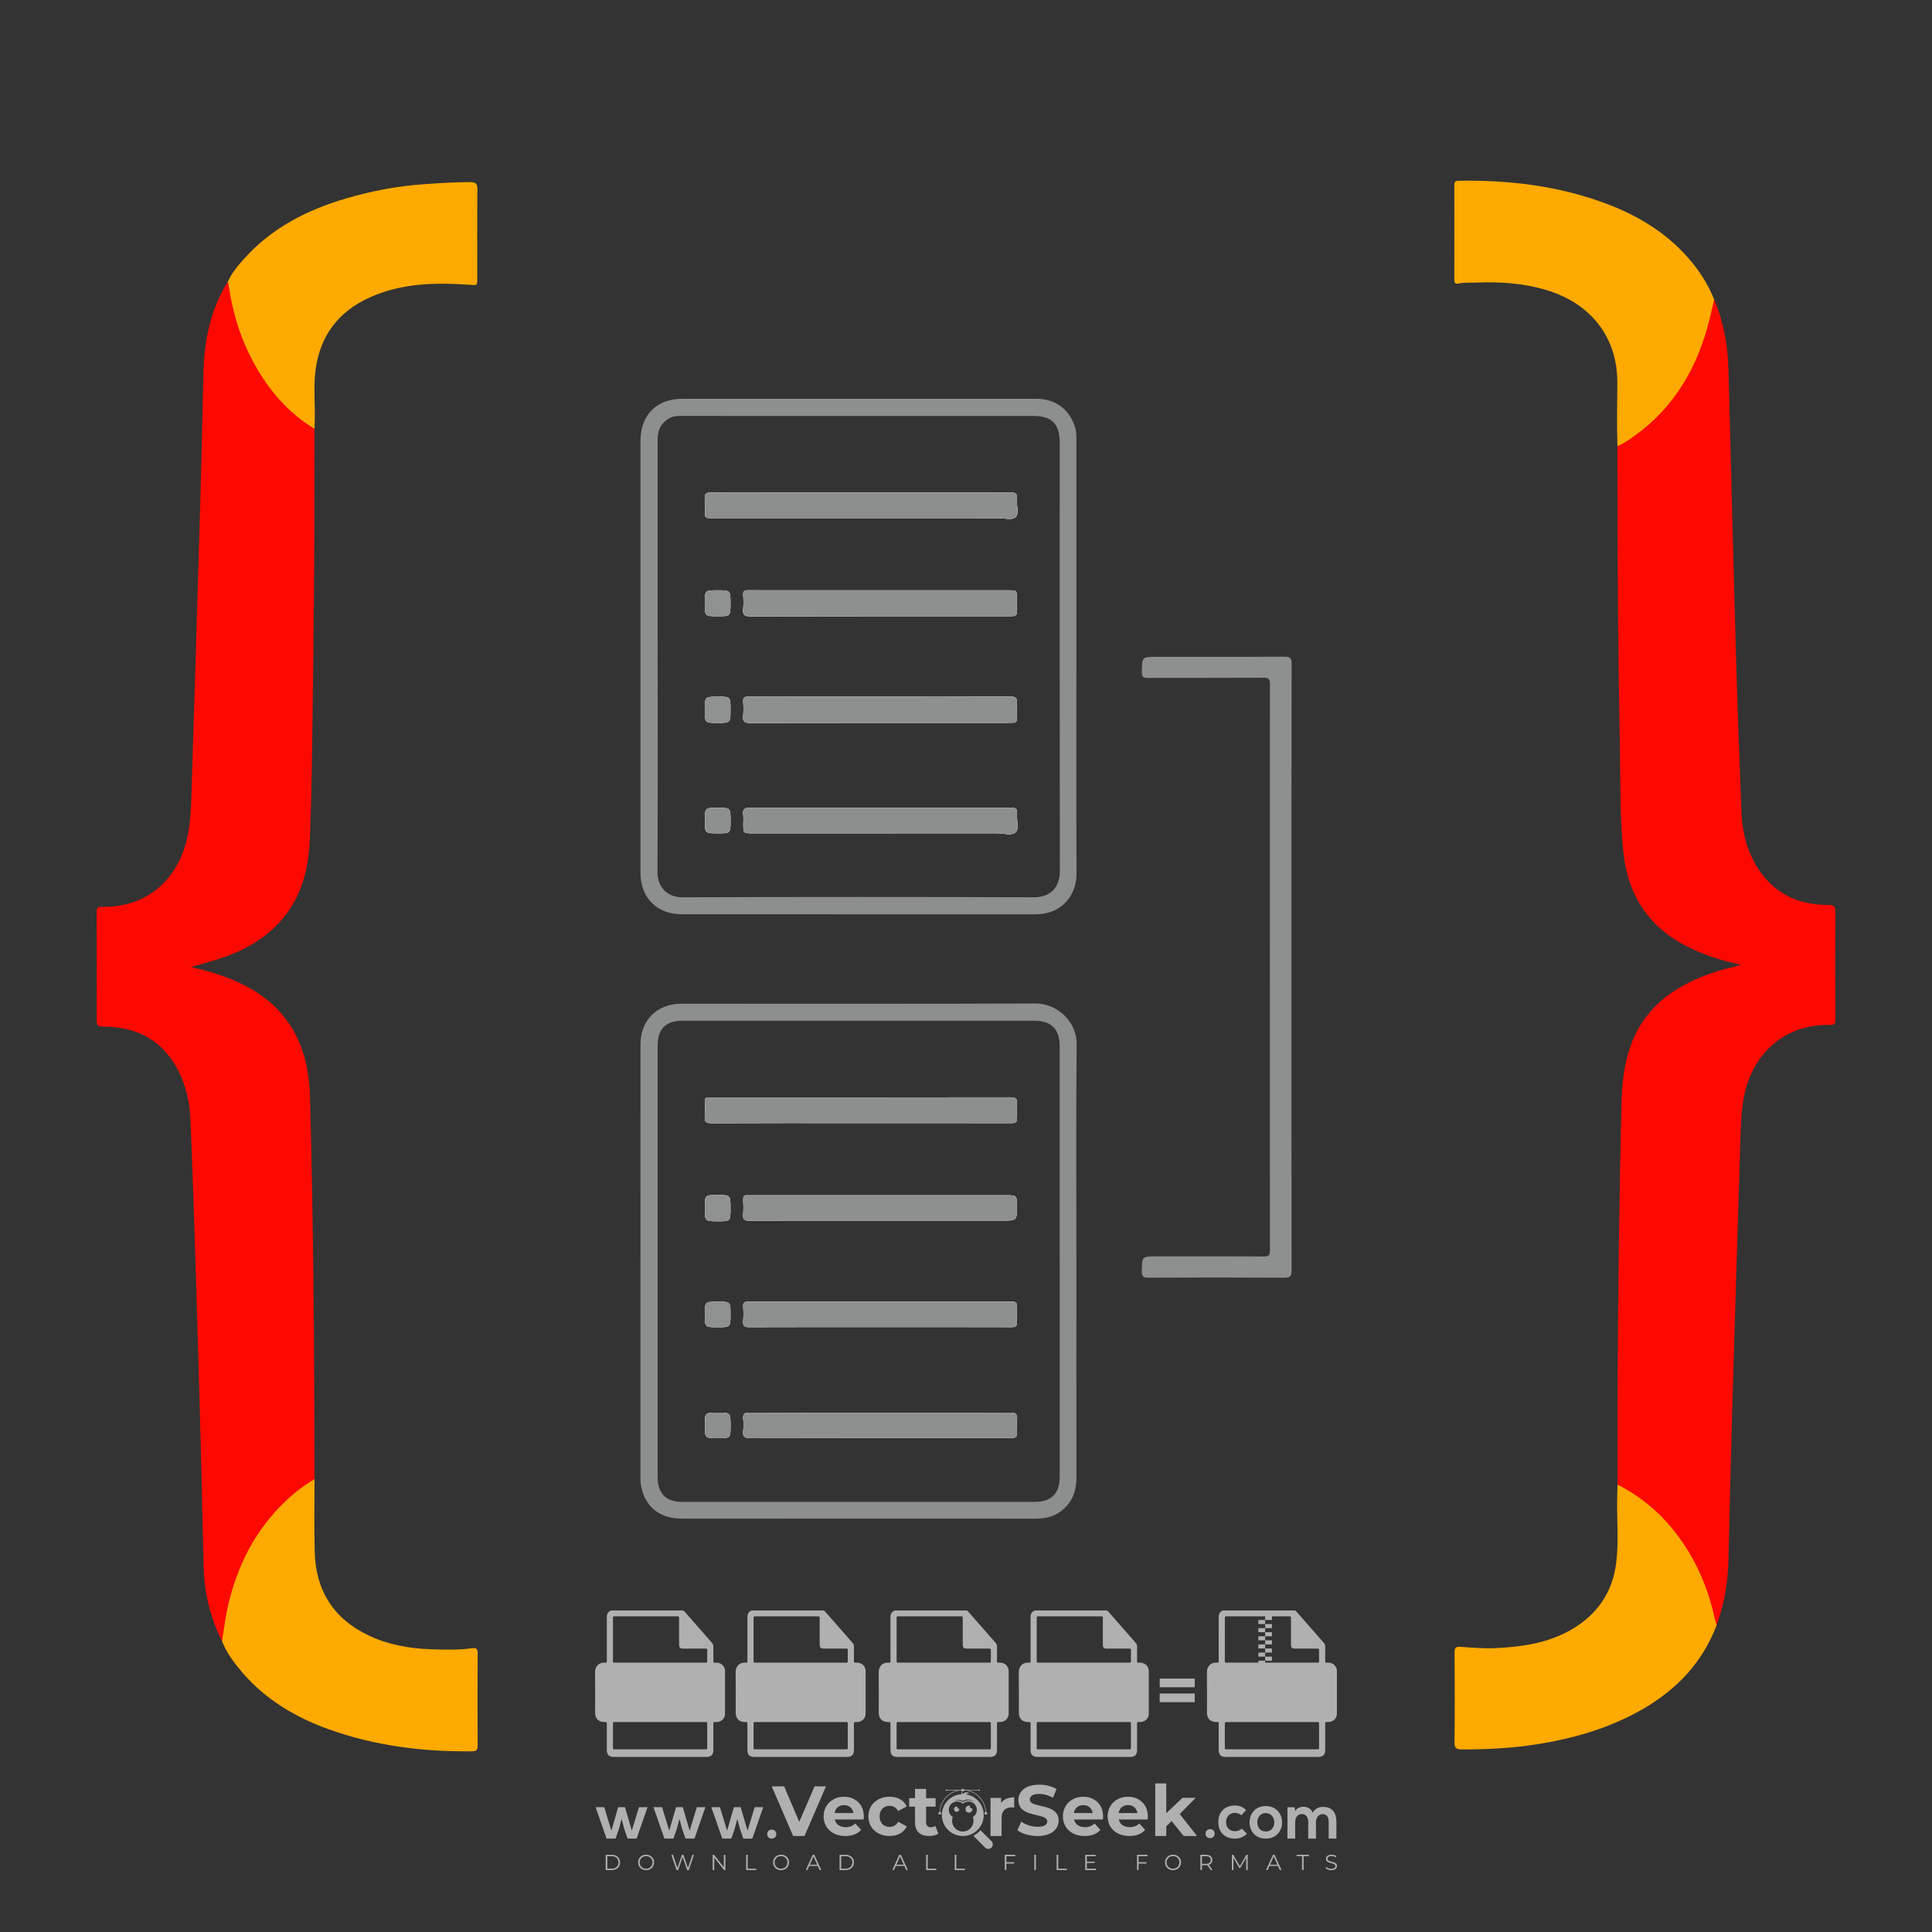 <?xml version="1.0" encoding="iso-8859-1"?>
<!-- Generator: Adobe Illustrator 26.0.1, SVG Export Plug-In . SVG Version: 6.00 Build 0)  -->
<svg version="1.1" id="Layer_1" xmlns="http://www.w3.org/2000/svg" xmlns:xlink="http://www.w3.org/1999/xlink" x="0px" y="0px"
	 viewBox="0 0 500 500" style="enable-background:new 0 0 500 500;" xml:space="preserve">
<rect x="0" y="0" width="500" height="500" fill="#333333" stroke="none"/>
<g id="watermark_1_">
	<g>
		<g id="watermark" style="opacity:0.61;">
			<g>
				<g>
					<g>
						<g>
							<polygon style="fill:#FFFFFF;" points="213.765,462.313 208.204,475.158 205.268,475.158 199.726,462.313 202.938,462.313 
								206.846,471.488 210.81,462.313 							"/>
						</g>
						<g>
							<path style="fill:#FFFFFF;" d="M223.507,470.883h-7.469c0.275,1.23,1.321,1.982,2.826,1.982c1.046,0,1.798-0.312,2.477-0.954
								l1.523,1.651c-0.917,1.046-2.294,1.597-4.074,1.597c-3.413,0-5.634-2.147-5.634-5.083c0-2.954,2.257-5.083,5.267-5.083
								c2.899,0,5.138,1.945,5.138,5.12C223.562,470.332,223.526,470.644,223.507,470.883 M216.002,469.213h4.863
								c-0.202-1.248-1.138-2.055-2.422-2.055C217.139,467.158,216.204,467.947,216.002,469.213"/>
						</g>
						<g>
							<path style="fill:#FFFFFF;" d="M224.735,470.075c0-2.973,2.294-5.083,5.505-5.083c2.074,0,3.707,0.899,4.423,2.514
								l-2.22,1.193c-0.532-0.936-1.321-1.358-2.221-1.358c-1.45,0-2.587,1.009-2.587,2.734c0,1.725,1.138,2.734,2.587,2.734
								c0.899,0,1.688-0.404,2.221-1.358l2.22,1.211c-0.716,1.578-2.349,2.495-4.423,2.495
								C227.029,475.158,224.735,473.048,224.735,470.075"/>
						</g>
						<g>
							<path style="fill:#FFFFFF;" d="M242.828,474.535c-0.587,0.422-1.45,0.624-2.331,0.624c-2.33,0-3.688-1.193-3.688-3.542
								v-4.055h-1.523v-2.202h1.523v-2.404h2.863v2.404h2.459v2.202h-2.459v4.019c0,0.844,0.458,1.303,1.229,1.303
								c0.422,0,0.844-0.128,1.156-0.367L242.828,474.535z"/>
						</g>
					</g>
					<g>
						<path style="fill:#FFFFFF;" d="M262.474,465.139v2.643c-0.238-0.018-0.422-0.037-0.642-0.037
							c-1.578,0-2.624,0.862-2.624,2.753v4.661h-2.863v-9.873h2.734v1.303C259.776,465.634,260.951,465.139,262.474,465.139"/>
					</g>
					<g>
						<path style="fill:#FFFFFF;" d="M263.299,473.672l1.009-2.239c1.083,0.789,2.697,1.339,4.239,1.339
							c1.762,0,2.477-0.587,2.477-1.376c0-2.404-7.469-0.752-7.469-5.523c0-2.184,1.762-4,5.413-4c1.615,0,3.267,0.385,4.459,1.138
							l-0.918,2.257c-1.193-0.679-2.422-1.009-3.56-1.009c-1.761,0-2.44,0.66-2.44,1.468c0,2.367,7.468,0.734,7.468,5.45
							c0,2.147-1.78,3.982-5.45,3.982C266.492,475.158,264.437,474.553,263.299,473.672"/>
					</g>
					<g>
						<path style="fill:#FFFFFF;" d="M285.428,470.883h-7.469c0.275,1.23,1.321,1.982,2.826,1.982c1.046,0,1.798-0.312,2.477-0.954
							l1.523,1.651c-0.918,1.046-2.294,1.597-4.074,1.597c-3.413,0-5.634-2.147-5.634-5.083c0-2.954,2.257-5.083,5.267-5.083
							c2.9,0,5.138,1.945,5.138,5.12C285.484,470.332,285.447,470.644,285.428,470.883 M277.923,469.213h4.863
							c-0.202-1.248-1.138-2.055-2.422-2.055C279.061,467.158,278.125,467.947,277.923,469.213"/>
					</g>
					<g>
						<path style="fill:#FFFFFF;" d="M297.007,470.883h-7.469c0.275,1.23,1.321,1.982,2.826,1.982c1.046,0,1.798-0.312,2.477-0.954
							l1.523,1.651c-0.918,1.046-2.294,1.597-4.074,1.597c-3.413,0-5.634-2.147-5.634-5.083c0-2.954,2.257-5.083,5.267-5.083
							c2.899,0,5.138,1.945,5.138,5.12C297.062,470.332,297.025,470.644,297.007,470.883 M289.501,469.213h4.863
							c-0.202-1.248-1.138-2.055-2.422-2.055C290.639,467.158,289.703,467.947,289.501,469.213"/>
					</g>
					<g>
						<polygon style="fill:#FFFFFF;" points="303.208,471.286 301.831,472.644 301.831,475.158 298.969,475.158 298.969,461.543 
							301.831,461.543 301.831,469.25 306.016,465.286 309.429,465.286 305.318,469.47 309.796,475.158 306.327,475.158 						"/>
					</g>
					<g>
						<path style="fill:#FFFFFF;" d="M256.601,476.501L256.601,476.501l-2.86-2.86c-0.435,0.508-0.953,0.943-1.534,1.284
							c-0.092,0.069-0.186,0.136-0.283,0.199l3.027,3.027c0.456,0.456,1.195,0.456,1.65,0
							C257.057,477.695,257.057,476.957,256.601,476.501"/>
					</g>
					<g>
						<path style="fill:#FFFFFF;" d="M249.984,464.386c0.221-0.173,0.495-0.281,0.797-0.281c0.042,0,0.083,0.002,0.124,0.006
							c-0.214-0.156-0.478-0.249-0.764-0.249c-0.395,0-0.744,0.18-0.981,0.458c-0.051,0-0.1,0.006-0.151,0.007
							c0.039-0.077,0.064-0.162,0.064-0.255c0-0.234-0.143-0.434-0.346-0.519c0.087,0.126,0.138,0.279,0.138,0.445
							c0,0.122-0.031,0.237-0.081,0.341c-2.811,0.201-5.03,2.539-5.03,5.4c0,2.993,2.426,5.42,5.42,5.42
							c2.993,0,5.42-2.427,5.42-5.42C254.595,467.021,252.593,464.777,249.984,464.386 M247.983,465.798
							c0.435,0,0.844,0.112,1.199,0.309c0.374-0.245,0.82-0.387,1.299-0.387c0.711,0,1.348,0.312,1.784,0.806
							c-0.435-0.379-1.004-0.61-1.627-0.61c-0.449,0-0.87,0.12-1.234,0.329c-0.079,0.046-0.156,0.096-0.229,0.15
							c-0.065-0.048-0.133-0.093-0.204-0.134c-0.369-0.219-0.8-0.344-1.26-0.344c-0.3,0-0.588,0.054-0.854,0.152
							C247.196,465.896,247.578,465.798,247.983,465.798 M251.772,470.24c0.115,0.305,0.181,0.634,0.181,0.979
							c0,1.534-1.244,2.777-2.778,2.777c-1.534,0-2.777-1.243-2.777-2.777c0-0.345,0.066-0.674,0.181-0.979
							c-0.62-0.382-1.035-1.064-1.035-1.846c0-1.197,0.971-2.168,2.168-2.168c0.565,0,1.078,0.218,1.463,0.571
							c0.386-0.354,0.899-0.571,1.464-0.571c1.197,0,2.168,0.971,2.168,2.168C252.807,469.175,252.392,469.858,251.772,470.24"/>
					</g>
					<g>
						<path style="fill:#FFFFFF;" d="M251.666,468.203c0,0.497-0.404,0.901-0.901,0.901c-0.497,0-0.901-0.404-0.901-0.901
							s0.404-0.901,0.901-0.901c0.101,0,0.197,0.017,0.287,0.047c-0.03,0.062-0.045,0.132-0.045,0.204
							c0,0.273,0.221,0.494,0.494,0.494c0.05,0,0.099-0.008,0.146-0.022C251.66,468.083,251.666,468.142,251.666,468.203"/>
					</g>
					<g>
						<path style="fill:#FFFFFF;" d="M248.255,468.203c0,0.376-0.305,0.681-0.681,0.681c-0.376,0-0.681-0.305-0.681-0.681
							s0.305-0.681,0.681-0.681c0.076,0,0.149,0.013,0.217,0.035c-0.023,0.047-0.034,0.1-0.034,0.155
							c0,0.206,0.167,0.374,0.374,0.374c0.038,0,0.075-0.006,0.11-0.017C248.25,468.112,248.255,468.157,248.255,468.203"/>
					</g>
					<g>
						<g>
							<g>
								<rect x="242.908" y="468.971" style="fill:#FFFFFF;" width="0.616" height="0.616"/>
							</g>
							<g>
								<rect x="254.827" y="468.971" style="fill:#FFFFFF;" width="0.616" height="0.616"/>
							</g>
							<g>
								<path style="fill:#FFFFFF;" d="M255.205,469.223h-0.14c0-3.248-2.642-5.89-5.89-5.89c-3.248,0-5.89,2.642-5.89,5.89h-0.14
									c0-1.611,0.627-3.125,1.766-4.264c1.139-1.139,2.653-1.766,4.264-1.766c1.611,0,3.125,0.627,4.264,1.766
									C254.578,466.098,255.205,467.613,255.205,469.223"/>
							</g>
						</g>
						<g>
							<rect x="248.868" y="462.956" style="fill:#FFFFFF;" width="0.616" height="0.616"/>
						</g>
						<g>
							<rect x="244.95" y="463.194" style="fill:#FFFFFF;" width="8.45" height="0.14"/>
						</g>
						<g>
							<path style="fill:#FFFFFF;" d="M245.174,463.291c0,0.108-0.088,0.196-0.196,0.196c-0.108,0-0.196-0.088-0.196-0.196
								s0.088-0.196,0.196-0.196C245.086,463.095,245.174,463.183,245.174,463.291"/>
						</g>
						<g>
							<path style="fill:#FFFFFF;" d="M253.596,463.291c0,0.108-0.088,0.196-0.196,0.196c-0.108,0-0.196-0.088-0.196-0.196
								s0.088-0.196,0.196-0.196C253.509,463.095,253.596,463.183,253.596,463.291"/>
						</g>
					</g>
				</g>
				<g>
					<path style="fill:#FFFFFF;" d="M314.356,474.551c0,1.559-2.364,1.559-2.364,0C311.993,472.993,314.356,472.993,314.356,474.551
						z"/>
				</g>
				<g>
					<g>
						<g>
							<path style="fill:#FFFFFF;" d="M161.739,467.691l1.772,6.088l1.855-6.088h2.215l-2.823,8.14h-2.33l-0.837-2.396l-0.722-2.708
								l-0.722,2.708l-0.837,2.396h-2.33l-2.839-8.14h2.231l1.855,6.088l1.756-6.088H161.739z"/>
						</g>
						<g>
							<path style="fill:#FFFFFF;" d="M176.713,467.691l1.772,6.088l1.855-6.088h2.215l-2.823,8.14h-2.33l-0.837-2.396l-0.722-2.708
								l-0.722,2.708l-0.837,2.396h-2.33l-2.839-8.14h2.231l1.855,6.088l1.756-6.088H176.713z"/>
						</g>
						<g>
							<path style="fill:#FFFFFF;" d="M191.687,467.691l1.772,6.088l1.855-6.088h2.215l-2.823,8.14h-2.33l-0.837-2.396l-0.722-2.708
								l-0.722,2.708l-0.837,2.396h-2.33l-2.839-8.14h2.231l1.855,6.088l1.756-6.088H191.687z"/>
						</g>
					</g>
					<g>
						<path style="fill:#FFFFFF;" d="M200.908,474.662c0,1.559-2.364,1.559-2.364,0
							C198.545,473.104,200.908,473.104,200.908,474.662z"/>
					</g>
					<g>
						<path style="fill:#FFFFFF;" d="M322.71,474.551c-0.935,0.919-1.919,1.28-3.117,1.28c-2.346,0-4.3-1.411-4.3-4.282
							s1.953-4.284,4.3-4.284c1.149,0,2.035,0.329,2.921,1.199l-1.264,1.329c-0.476-0.428-1.066-0.64-1.623-0.64
							c-1.346,0-2.33,0.985-2.33,2.396c0,1.542,1.05,2.362,2.297,2.362c0.64,0,1.28-0.18,1.772-0.672L322.71,474.551z"/>
					</g>
					<g>
						<path style="fill:#FFFFFF;" d="M331.805,471.614c0,2.33-1.591,4.217-4.217,4.217c-2.626,0-4.201-1.887-4.201-4.217
							c0-2.314,1.609-4.217,4.185-4.217C330.149,467.397,331.805,469.3,331.805,471.614z M325.389,471.614
							c0,1.231,0.739,2.38,2.199,2.38c1.46,0,2.199-1.149,2.199-2.38c0-1.215-0.854-2.396-2.199-2.396
							C326.144,469.218,325.389,470.4,325.389,471.614z"/>
					</g>
					<g>
						<path style="fill:#FFFFFF;" d="M338.572,475.831v-4.332c0-1.068-0.559-2.035-1.658-2.035c-1.082,0-1.722,0.967-1.722,2.035
							v4.332h-2.003v-8.107h1.855l0.148,0.985c0.426-0.82,1.362-1.116,2.133-1.116c0.969,0,1.937,0.394,2.396,1.51
							c0.723-1.149,1.658-1.478,2.708-1.478c2.297,0,3.43,1.412,3.43,3.84v4.365h-2.003v-4.365c0-1.066-0.442-1.97-1.526-1.97
							c-1.082,0-1.756,0.935-1.756,2.003v4.332H338.572z"/>
					</g>
				</g>
			</g>
		</g>
		<g style="opacity:0.61;">
			<g>
				<g>
					<path style="fill:#FFFFFF;" d="M345.988,432.441c-0.006-1.224-0.959-2.121-2.189-2.14c-0.924-0.014-0.832,0.12-0.834-0.867
						c-0.003-1.097-0.007-2.194,0.003-3.292c0.003-0.379-0.112-0.691-0.362-0.976c-2.342-2.668-4.678-5.342-7.019-8.011
						c-0.12-0.137-0.275-0.244-0.414-0.366c-6.214,0-12.427,0-18.641,0c-0.794,0.293-1.14,0.868-1.138,1.709
						c0.01,3.748,0.004,7.496,0.004,11.243c0,0.556-0.003,0.589-0.55,0.551c-1.497-0.102-2.516,0.986-2.497,2.492
						c0.044,3.476,0.013,6.953,0.014,10.43c0.001,1.58,0.867,2.443,2.45,2.449c0.582,0.002,0.582,0.002,0.582,0.6
						c0,2.219-0.001,4.438,0.001,6.657c0.001,1.192,0.58,1.771,1.768,1.771c8.013,0.001,16.027,0.001,24.04,0
						c1.168,0,1.755-0.583,1.757-1.745c0.002-2.256,0-4.512,0.001-6.768c0-0.512,0.002-0.511,0.52-0.515
						c0.271-0.002,0.541,0.008,0.809-0.058c0.996-0.246,1.69-1.044,1.694-2.069C346.003,439.838,346.005,436.139,345.988,432.441z
						 M317.537,418.304c5.337,0,10.674,0,16.01,0c0.548,0,0.554,0.007,0.554,0.561c0.001,2.243-0.001,4.486,0.001,6.73
						c0.001,0.811,0.249,1.059,1.06,1.059c1.91,0.001,3.821,0,5.731,0.001c0.458,0,0.479,0.021,0.481,0.483
						c0.003,0.887,0.002,1.775,0,2.662c-0.001,0.477-0.024,0.498-0.504,0.499c-3.895,0.001-7.79,0-11.684,0
						c-3.882,0-7.765,0-11.647,0c-0.55,0-0.552-0.001-0.552-0.561c-0.001-3.624-0.001-7.247,0-10.871
						C316.987,418.307,316.991,418.304,317.537,418.304z M340.822,452.721c-3.883,0.001-7.766,0-11.65,0c-3.871,0-7.742,0-11.613,0
						c-0.572,0-0.574-0.002-0.574-0.579c-0.001-1.997-0.001-3.994,0.001-5.991c0-0.464,0.023-0.487,0.478-0.487
						c7.803-0.001,15.607-0.001,23.41,0c0.478,0,0.499,0.02,0.499,0.503c0.002,1.997,0.001,3.994,0,5.991
						C341.375,452.716,341.37,452.721,340.822,452.721z"/>
				</g>
				<g>
					<g>
						<rect x="327.418" y="418.195" style="fill:#FFFFFF;" width="1.757" height="1.054"/>
					</g>
					<g>
						<rect x="325.662" y="419.249" style="fill:#FFFFFF;" width="1.757" height="1.054"/>
					</g>
					<g>
						<rect x="327.418" y="420.303" style="fill:#FFFFFF;" width="1.757" height="1.054"/>
					</g>
					<g>
						<rect x="325.662" y="421.357" style="fill:#FFFFFF;" width="1.757" height="1.054"/>
					</g>
					<g>
						<rect x="327.418" y="422.411" style="fill:#FFFFFF;" width="1.757" height="1.054"/>
					</g>
					<g>
						<rect x="325.662" y="423.465" style="fill:#FFFFFF;" width="1.757" height="1.054"/>
					</g>
					<g>
						<rect x="327.418" y="424.519" style="fill:#FFFFFF;" width="1.757" height="1.054"/>
					</g>
					<g>
						<rect x="325.662" y="425.573" style="fill:#FFFFFF;" width="1.757" height="1.054"/>
					</g>
					<g>
						<rect x="327.418" y="426.627" style="fill:#FFFFFF;" width="1.757" height="1.054"/>
					</g>
					<g>
						<rect x="325.662" y="427.681" style="fill:#FFFFFF;" width="1.757" height="1.054"/>
					</g>
					<g>
						<rect x="327.418" y="428.736" style="fill:#FFFFFF;" width="1.757" height="1.054"/>
					</g>
					<g>
						<rect x="325.662" y="429.79" style="fill:#FFFFFF;" width="1.757" height="1.054"/>
					</g>
				</g>
			</g>
			<g>
				<path style="fill:#FFFFFF;" d="M187.637,432.441c-0.006-1.224-0.959-2.121-2.189-2.14c-0.924-0.014-0.832,0.12-0.834-0.867
					c-0.003-1.097-0.007-2.194,0.003-3.292c0.003-0.379-0.112-0.691-0.362-0.976c-2.342-2.668-4.678-5.342-7.019-8.011
					c-0.12-0.137-0.275-0.244-0.414-0.366c-6.214,0-12.427,0-18.641,0c-0.794,0.293-1.14,0.868-1.138,1.709
					c0.01,3.748,0.004,7.496,0.004,11.243c0,0.556-0.003,0.589-0.55,0.551c-1.497-0.102-2.516,0.986-2.497,2.492
					c0.044,3.476,0.013,6.953,0.014,10.43c0.001,1.58,0.867,2.443,2.45,2.449c0.582,0.002,0.582,0.002,0.582,0.6
					c0,2.219-0.001,4.438,0.001,6.657c0.001,1.192,0.58,1.771,1.768,1.771c8.013,0.001,16.027,0.001,24.04,0
					c1.168,0,1.755-0.583,1.757-1.745c0.002-2.256,0-4.512,0.001-6.768c0-0.512,0.002-0.511,0.52-0.515
					c0.271-0.002,0.541,0.008,0.809-0.058c0.996-0.246,1.69-1.044,1.694-2.069C187.652,439.838,187.655,436.139,187.637,432.441z
					 M159.187,418.304c5.337,0,10.674,0,16.01,0c0.548,0,0.554,0.007,0.554,0.561c0.001,2.243-0.001,4.486,0.001,6.73
					c0.001,0.811,0.249,1.059,1.06,1.059c1.91,0.001,3.821,0,5.731,0.001c0.458,0,0.479,0.021,0.481,0.483
					c0.003,0.887,0.002,1.775,0,2.662c-0.001,0.477-0.024,0.498-0.504,0.499c-3.895,0.001-7.79,0-11.684,0
					c-3.882,0-7.765,0-11.647,0c-0.55,0-0.552-0.001-0.552-0.561c-0.001-3.624-0.001-7.247,0-10.871
					C158.636,418.307,158.64,418.304,159.187,418.304z M182.472,452.721c-3.883,0.001-7.766,0-11.65,0c-3.871,0-7.742,0-11.613,0
					c-0.572,0-0.574-0.002-0.574-0.579c-0.001-1.997-0.001-3.994,0.001-5.991c0-0.464,0.023-0.487,0.478-0.487
					c7.803-0.001,15.607-0.001,23.41,0c0.478,0,0.499,0.02,0.499,0.503c0.002,1.997,0.001,3.994,0,5.991
					C183.024,452.716,183.019,452.721,182.472,452.721z"/>
			</g>
			<g>
				<path style="fill:#FFFFFF;" d="M159.779,441.81v-7.897h2.779c0.375,0,0.726,0.061,1.053,0.182
					c0.327,0.121,0.612,0.292,0.855,0.513c0.242,0.221,0.434,0.483,0.573,0.789c0.14,0.305,0.21,0.642,0.21,1.009
					c0,0.375-0.07,0.715-0.21,1.02c-0.14,0.305-0.331,0.568-0.573,0.789c-0.243,0.221-0.528,0.392-0.855,0.513
					c-0.327,0.121-0.678,0.182-1.053,0.182h-1.29v2.901H159.779z M162.58,437.498c0.39,0,0.684-0.11,0.882-0.331
					c0.199-0.22,0.298-0.474,0.298-0.761c0-0.14-0.024-0.276-0.072-0.408c-0.048-0.132-0.121-0.248-0.221-0.347
					c-0.099-0.1-0.223-0.178-0.37-0.237c-0.147-0.059-0.32-0.089-0.518-0.089h-1.312v2.173H162.58z"/>
				<path style="fill:#FFFFFF;" d="M166.308,433.913h1.731l3.177,5.294h0.088l-0.088-1.522v-3.772h1.478v7.897h-1.566l-3.353-5.592
					h-0.088l0.088,1.522v4.07h-1.467V433.913z"/>
				<path style="fill:#FFFFFF;" d="M177.922,437.475h3.872c0.022,0.089,0.04,0.195,0.055,0.32c0.014,0.125,0.022,0.25,0.022,0.375
					c0,0.507-0.077,0.985-0.231,1.434c-0.154,0.449-0.397,0.849-0.728,1.202c-0.353,0.375-0.776,0.666-1.268,0.871
					c-0.493,0.206-1.055,0.309-1.688,0.309c-0.574,0-1.114-0.103-1.622-0.309c-0.507-0.206-0.948-0.492-1.323-0.86
					c-0.375-0.367-0.673-0.803-0.894-1.307c-0.221-0.504-0.331-1.053-0.331-1.649c0-0.595,0.11-1.145,0.331-1.649
					c0.221-0.504,0.518-0.939,0.894-1.307c0.375-0.367,0.816-0.654,1.323-0.86c0.507-0.206,1.048-0.309,1.622-0.309
					c0.64,0,1.211,0.11,1.715,0.331c0.504,0.221,0.935,0.526,1.296,0.915l-1.025,1.004c-0.258-0.272-0.544-0.48-0.861-0.623
					c-0.316-0.143-0.695-0.215-1.136-0.215c-0.361,0-0.703,0.065-1.026,0.193c-0.324,0.129-0.607,0.311-0.85,0.546
					c-0.242,0.235-0.436,0.52-0.579,0.855c-0.143,0.335-0.215,0.708-0.215,1.119c0,0.412,0.072,0.785,0.215,1.12
					c0.143,0.335,0.338,0.62,0.584,0.855c0.246,0.235,0.531,0.418,0.855,0.546c0.323,0.129,0.669,0.193,1.037,0.193
					c0.419,0,0.773-0.061,1.064-0.182c0.29-0.121,0.538-0.278,0.744-0.469c0.148-0.132,0.275-0.3,0.381-0.502
					c0.106-0.202,0.189-0.428,0.248-0.678h-2.482V437.475z"/>
			</g>
			<g>
				<path style="fill:#FFFFFF;" d="M224.019,432.441c-0.006-1.224-0.959-2.121-2.189-2.14c-0.924-0.014-0.832,0.12-0.834-0.867
					c-0.003-1.097-0.007-2.194,0.003-3.292c0.003-0.379-0.112-0.691-0.362-0.976c-2.342-2.668-4.678-5.342-7.019-8.011
					c-0.12-0.137-0.275-0.244-0.414-0.366c-6.214,0-12.427,0-18.641,0c-0.794,0.293-1.14,0.868-1.138,1.709
					c0.01,3.748,0.004,7.496,0.004,11.243c0,0.556-0.003,0.589-0.55,0.551c-1.497-0.102-2.516,0.986-2.497,2.492
					c0.044,3.476,0.013,6.953,0.014,10.43c0.001,1.58,0.867,2.443,2.45,2.449c0.582,0.002,0.582,0.002,0.582,0.6
					c0,2.219-0.001,4.438,0.001,6.657c0.001,1.192,0.58,1.771,1.768,1.771c8.013,0.001,16.027,0.001,24.04,0
					c1.168,0,1.755-0.583,1.757-1.745c0.002-2.256,0-4.512,0.001-6.768c0-0.512,0.002-0.511,0.52-0.515
					c0.271-0.002,0.541,0.008,0.809-0.058c0.997-0.246,1.69-1.044,1.694-2.069C224.034,439.838,224.036,436.139,224.019,432.441z
					 M195.568,418.304c5.337,0,10.674,0,16.01,0c0.548,0,0.554,0.007,0.554,0.561c0.001,2.243-0.001,4.486,0.001,6.73
					c0.001,0.811,0.249,1.059,1.06,1.059c1.91,0.001,3.821,0,5.731,0.001c0.458,0,0.479,0.021,0.481,0.483
					c0.003,0.887,0.002,1.775,0,2.662c-0.001,0.477-0.024,0.498-0.504,0.499c-3.895,0.001-7.79,0-11.684,0
					c-3.882,0-7.765,0-11.647,0c-0.55,0-0.552-0.001-0.552-0.561c-0.001-3.624-0.001-7.247,0-10.871
					C195.018,418.307,195.022,418.304,195.568,418.304z M218.854,452.721c-3.883,0.001-7.766,0-11.65,0c-3.871,0-7.742,0-11.613,0
					c-0.572,0-0.574-0.002-0.574-0.579c-0.001-1.997-0.001-3.994,0.001-5.991c0-0.464,0.023-0.487,0.478-0.487
					c7.803-0.001,15.607-0.001,23.41,0c0.478,0,0.499,0.02,0.499,0.503c0.002,1.997,0.001,3.994,0,5.991
					C219.406,452.716,219.401,452.721,218.854,452.721z"/>
			</g>
			<g>
				<path style="fill:#FFFFFF;" d="M205.111,433.913h1.699l2.967,7.897h-1.644l-0.651-1.886h-3.044l-0.651,1.886h-1.643
					L205.111,433.913z M206.997,438.557l-0.706-1.974l-0.287-0.96h-0.088l-0.287,0.96l-0.706,1.974H206.997z"/>
				<path style="fill:#FFFFFF;" d="M211.331,435.678c-0.125,0-0.245-0.024-0.359-0.072c-0.114-0.048-0.213-0.114-0.298-0.199
					c-0.084-0.084-0.151-0.182-0.198-0.292c-0.048-0.11-0.072-0.232-0.072-0.364c0-0.132,0.024-0.254,0.072-0.364
					c0.048-0.11,0.114-0.208,0.198-0.292c0.084-0.084,0.184-0.151,0.298-0.198c0.114-0.048,0.233-0.072,0.359-0.072
					c0.257,0,0.478,0.09,0.662,0.27c0.184,0.18,0.276,0.399,0.276,0.656c0,0.257-0.092,0.476-0.276,0.656
					C211.809,435.588,211.589,435.678,211.331,435.678z M210.615,441.81v-5.404h1.445v5.404H210.615z"/>
			</g>
			<g>
				<path style="fill:#FFFFFF;" d="M261.044,432.441c-0.006-1.224-0.959-2.121-2.189-2.14c-0.924-0.014-0.832,0.12-0.834-0.867
					c-0.003-1.097-0.007-2.194,0.003-3.292c0.003-0.379-0.112-0.691-0.362-0.976c-2.342-2.668-4.678-5.342-7.019-8.011
					c-0.12-0.137-0.275-0.244-0.414-0.366c-6.214,0-12.427,0-18.641,0c-0.794,0.293-1.14,0.868-1.138,1.709
					c0.01,3.748,0.004,7.496,0.004,11.243c0,0.556-0.003,0.589-0.55,0.551c-1.497-0.102-2.516,0.986-2.497,2.492
					c0.044,3.476,0.013,6.953,0.014,10.43c0.001,1.58,0.867,2.443,2.45,2.449c0.582,0.002,0.582,0.002,0.582,0.6
					c0,2.219-0.001,4.438,0.001,6.657c0.001,1.192,0.58,1.771,1.768,1.771c8.013,0.001,16.027,0.001,24.04,0
					c1.168,0,1.755-0.583,1.757-1.745c0.002-2.256,0-4.512,0.001-6.768c0-0.512,0.002-0.511,0.52-0.515
					c0.271-0.002,0.541,0.008,0.809-0.058c0.996-0.246,1.69-1.044,1.694-2.069C261.059,439.838,261.061,436.139,261.044,432.441z
					 M232.593,418.304c5.337,0,10.674,0,16.01,0c0.548,0,0.554,0.007,0.554,0.561c0.001,2.243-0.001,4.486,0.001,6.73
					c0.001,0.811,0.249,1.059,1.06,1.059c1.91,0.001,3.821,0,5.731,0.001c0.458,0,0.479,0.021,0.481,0.483
					c0.003,0.887,0.002,1.775,0,2.662c-0.001,0.477-0.024,0.498-0.504,0.499c-3.895,0.001-7.79,0-11.684,0
					c-3.882,0-7.765,0-11.647,0c-0.55,0-0.552-0.001-0.552-0.561c-0.001-3.624-0.001-7.247,0-10.871
					C232.042,418.307,232.047,418.304,232.593,418.304z M255.878,452.721c-3.883,0.001-7.766,0-11.65,0c-3.871,0-7.742,0-11.613,0
					c-0.572,0-0.574-0.002-0.574-0.579c-0.001-1.997-0.001-3.994,0.001-5.991c0-0.464,0.023-0.487,0.478-0.487
					c7.803-0.001,15.607-0.001,23.41,0c0.478,0,0.499,0.02,0.499,0.503c0.002,1.997,0.001,3.994,0,5.991
					C256.431,452.716,256.426,452.721,255.878,452.721z"/>
			</g>
			<g>
				<path style="fill:#FFFFFF;" d="M236.361,441.987c-0.338,0-0.662-0.048-0.971-0.143c-0.309-0.095-0.592-0.239-0.849-0.43
					c-0.257-0.191-0.481-0.425-0.673-0.7c-0.191-0.276-0.342-0.597-0.452-0.965l1.401-0.551c0.103,0.397,0.283,0.726,0.54,0.987
					c0.257,0.261,0.596,0.392,1.015,0.392c0.154,0,0.303-0.02,0.447-0.061c0.143-0.04,0.272-0.099,0.386-0.176
					c0.114-0.077,0.204-0.175,0.27-0.292s0.099-0.254,0.099-0.408c0-0.147-0.026-0.279-0.077-0.397
					c-0.051-0.117-0.138-0.228-0.259-0.331c-0.121-0.103-0.28-0.202-0.475-0.298c-0.195-0.095-0.435-0.195-0.722-0.298l-0.485-0.176
					c-0.213-0.073-0.429-0.173-0.645-0.298c-0.217-0.125-0.413-0.276-0.59-0.452c-0.177-0.176-0.322-0.384-0.436-0.623
					c-0.114-0.239-0.171-0.509-0.171-0.81c0-0.309,0.06-0.597,0.182-0.866c0.121-0.268,0.294-0.503,0.518-0.706
					c0.224-0.202,0.492-0.36,0.805-0.474s0.66-0.171,1.042-0.171c0.397,0,0.74,0.053,1.031,0.16
					c0.291,0.107,0.537,0.243,0.739,0.408c0.202,0.165,0.366,0.348,0.491,0.546c0.125,0.199,0.217,0.386,0.276,0.563l-1.312,0.551
					c-0.074-0.221-0.208-0.419-0.402-0.596c-0.195-0.176-0.462-0.265-0.8-0.265c-0.324,0-0.592,0.076-0.805,0.226
					c-0.213,0.151-0.32,0.348-0.32,0.59c0,0.235,0.103,0.436,0.309,0.601c0.206,0.165,0.533,0.325,0.982,0.48l0.497,0.165
					c0.316,0.111,0.605,0.237,0.866,0.381c0.261,0.143,0.485,0.314,0.673,0.513c0.187,0.199,0.331,0.425,0.43,0.678
					c0.1,0.254,0.149,0.546,0.149,0.877c0,0.412-0.083,0.767-0.248,1.064c-0.165,0.298-0.377,0.543-0.634,0.734
					c-0.258,0.191-0.548,0.335-0.872,0.43C236.986,441.939,236.67,441.987,236.361,441.987z"/>
				<path style="fill:#FFFFFF;" d="M239.516,433.913h1.61l1.633,4.754l0.287,1.015h0.088l0.309-1.015l1.699-4.754h1.61l-2.879,7.897
					h-1.566L239.516,433.913z"/>
				<path style="fill:#FFFFFF;" d="M251.097,437.475h3.871c0.022,0.089,0.04,0.195,0.055,0.32c0.015,0.125,0.023,0.25,0.023,0.375
					c0,0.507-0.078,0.985-0.232,1.434c-0.154,0.449-0.397,0.849-0.728,1.202c-0.353,0.375-0.775,0.666-1.268,0.871
					c-0.493,0.206-1.055,0.309-1.688,0.309c-0.574,0-1.114-0.103-1.621-0.309c-0.507-0.206-0.949-0.492-1.324-0.86
					c-0.375-0.367-0.673-0.803-0.894-1.307c-0.22-0.504-0.331-1.053-0.331-1.649c0-0.595,0.11-1.145,0.331-1.649
					c0.221-0.504,0.518-0.939,0.894-1.307c0.375-0.367,0.816-0.654,1.324-0.86c0.507-0.206,1.047-0.309,1.621-0.309
					c0.64,0,1.211,0.11,1.715,0.331c0.504,0.221,0.936,0.526,1.296,0.915l-1.026,1.004c-0.257-0.272-0.544-0.48-0.861-0.623
					c-0.316-0.143-0.694-0.215-1.136-0.215c-0.36,0-0.702,0.065-1.026,0.193c-0.323,0.129-0.607,0.311-0.849,0.546
					c-0.243,0.235-0.436,0.52-0.579,0.855c-0.143,0.335-0.215,0.708-0.215,1.119c0,0.412,0.072,0.785,0.215,1.12
					c0.143,0.335,0.338,0.62,0.585,0.855c0.246,0.235,0.531,0.418,0.854,0.546c0.324,0.129,0.669,0.193,1.037,0.193
					c0.419,0,0.774-0.061,1.064-0.182c0.29-0.121,0.539-0.278,0.745-0.469c0.147-0.132,0.274-0.3,0.38-0.502
					c0.107-0.202,0.189-0.428,0.248-0.678h-2.482V437.475z"/>
			</g>
			<g>
				<path style="fill:#FFFFFF;" d="M297.3,432.441c-0.006-1.224-0.959-2.121-2.189-2.14c-0.924-0.014-0.832,0.12-0.834-0.867
					c-0.003-1.097-0.007-2.194,0.003-3.292c0.003-0.379-0.112-0.691-0.362-0.976c-2.342-2.668-4.678-5.342-7.019-8.011
					c-0.12-0.137-0.275-0.244-0.414-0.366c-6.214,0-12.427,0-18.641,0c-0.794,0.293-1.14,0.868-1.138,1.709
					c0.01,3.748,0.004,7.496,0.004,11.243c0,0.556-0.003,0.589-0.55,0.551c-1.497-0.102-2.516,0.986-2.497,2.492
					c0.044,3.476,0.013,6.953,0.014,10.43c0.001,1.58,0.867,2.443,2.45,2.449c0.582,0.002,0.582,0.002,0.582,0.6
					c0,2.219-0.001,4.438,0.001,6.657c0.001,1.192,0.58,1.771,1.768,1.771c8.013,0.001,16.027,0.001,24.04,0
					c1.168,0,1.755-0.583,1.757-1.745c0.002-2.256,0-4.512,0.001-6.768c0-0.512,0.002-0.511,0.52-0.515
					c0.271-0.002,0.541,0.008,0.809-0.058c0.996-0.246,1.69-1.044,1.694-2.069C297.315,439.838,297.318,436.139,297.3,432.441z
					 M268.85,418.304c5.337,0,10.674,0,16.01,0c0.548,0,0.554,0.007,0.554,0.561c0.001,2.243-0.001,4.486,0.001,6.73
					c0.001,0.811,0.249,1.059,1.06,1.059c1.91,0.001,3.821,0,5.731,0.001c0.458,0,0.479,0.021,0.481,0.483
					c0.003,0.887,0.002,1.775,0,2.662c-0.001,0.477-0.024,0.498-0.504,0.499c-3.895,0.001-7.79,0-11.684,0
					c-3.882,0-7.765,0-11.647,0c-0.55,0-0.552-0.001-0.552-0.561c-0.001-3.624-0.001-7.247,0-10.871
					C268.299,418.307,268.303,418.304,268.85,418.304z M292.135,452.721c-3.883,0.001-7.766,0-11.65,0c-3.871,0-7.742,0-11.613,0
					c-0.572,0-0.574-0.002-0.574-0.579c-0.001-1.997-0.001-3.994,0.001-5.991c0-0.464,0.023-0.487,0.478-0.487
					c7.803-0.001,15.607-0.001,23.41,0c0.478,0,0.499,0.02,0.499,0.503c0.001,1.997,0.001,3.994,0,5.991
					C292.687,452.716,292.682,452.721,292.135,452.721z"/>
			</g>
			<g>
				<path style="fill:#FFFFFF;" d="M272.966,435.325v1.831h3.165v1.412h-3.165v1.831h3.518v1.412h-5.007v-7.897h5.007v1.412H272.966
					z"/>
				<path style="fill:#FFFFFF;" d="M277.852,441.81v-7.897h2.779c0.375,0,0.726,0.061,1.053,0.182
					c0.327,0.121,0.612,0.292,0.855,0.513c0.243,0.221,0.434,0.483,0.574,0.789c0.14,0.305,0.209,0.642,0.209,1.009
					c0,0.375-0.07,0.715-0.209,1.02c-0.14,0.305-0.331,0.568-0.574,0.789c-0.243,0.221-0.528,0.392-0.855,0.513
					c-0.327,0.121-0.678,0.182-1.053,0.182h-1.29v2.901H277.852z M280.653,437.498c0.389,0,0.684-0.11,0.882-0.331
					c0.199-0.22,0.298-0.474,0.298-0.761c0-0.14-0.024-0.276-0.072-0.408c-0.048-0.132-0.121-0.248-0.221-0.347
					c-0.099-0.1-0.222-0.178-0.37-0.237c-0.147-0.059-0.32-0.089-0.518-0.089h-1.312v2.173H280.653z"/>
				<path style="fill:#FFFFFF;" d="M286.797,441.987c-0.338,0-0.662-0.048-0.971-0.143c-0.309-0.095-0.592-0.239-0.849-0.43
					c-0.257-0.191-0.482-0.425-0.673-0.7c-0.191-0.276-0.342-0.597-0.452-0.965l1.401-0.551c0.103,0.397,0.283,0.726,0.541,0.987
					c0.257,0.261,0.595,0.392,1.015,0.392c0.154,0,0.303-0.02,0.447-0.061c0.143-0.04,0.272-0.099,0.386-0.176
					c0.114-0.077,0.204-0.175,0.27-0.292c0.066-0.118,0.1-0.254,0.1-0.408c0-0.147-0.026-0.279-0.077-0.397
					c-0.051-0.117-0.138-0.228-0.259-0.331c-0.121-0.103-0.279-0.202-0.474-0.298c-0.195-0.095-0.436-0.195-0.723-0.298
					l-0.485-0.176c-0.213-0.073-0.428-0.173-0.645-0.298c-0.217-0.125-0.414-0.276-0.59-0.452c-0.176-0.176-0.322-0.384-0.436-0.623
					c-0.114-0.239-0.171-0.509-0.171-0.81c0-0.309,0.061-0.597,0.182-0.866c0.121-0.268,0.294-0.503,0.518-0.706
					c0.224-0.202,0.493-0.36,0.805-0.474c0.312-0.114,0.66-0.171,1.042-0.171c0.397,0,0.741,0.053,1.031,0.16
					c0.29,0.107,0.537,0.243,0.739,0.408c0.202,0.165,0.365,0.348,0.491,0.546c0.125,0.199,0.217,0.386,0.276,0.563l-1.312,0.551
					c-0.074-0.221-0.208-0.419-0.403-0.596c-0.195-0.176-0.462-0.265-0.799-0.265c-0.324,0-0.592,0.076-0.805,0.226
					c-0.213,0.151-0.32,0.348-0.32,0.59c0,0.235,0.103,0.436,0.309,0.601c0.206,0.165,0.533,0.325,0.982,0.48l0.496,0.165
					c0.316,0.111,0.605,0.237,0.866,0.381c0.261,0.143,0.485,0.314,0.673,0.513c0.187,0.199,0.331,0.425,0.43,0.678
					c0.099,0.254,0.149,0.546,0.149,0.877c0,0.412-0.083,0.767-0.248,1.064c-0.165,0.298-0.377,0.543-0.634,0.734
					c-0.258,0.191-0.548,0.335-0.872,0.43C287.422,441.939,287.105,441.987,286.797,441.987z"/>
			</g>
			<g>
				<path style="fill:#FFFFFF;" d="M321.394,440.31l4.004-4.985h-3.827v-1.412h5.559v1.5l-3.96,4.985h4.004v1.412h-5.779V440.31z"/>
				<path style="fill:#FFFFFF;" d="M328.409,433.913h1.489v7.897h-1.489V433.913z"/>
				<path style="fill:#FFFFFF;" d="M331.486,441.81v-7.897h2.779c0.375,0,0.726,0.061,1.053,0.182
					c0.327,0.121,0.612,0.292,0.855,0.513c0.243,0.221,0.434,0.483,0.574,0.789c0.14,0.305,0.209,0.642,0.209,1.009
					c0,0.375-0.07,0.715-0.209,1.02c-0.14,0.305-0.331,0.568-0.574,0.789c-0.243,0.221-0.528,0.392-0.855,0.513
					c-0.327,0.121-0.678,0.182-1.053,0.182h-1.29v2.901H331.486z M334.288,437.498c0.389,0,0.684-0.11,0.882-0.331
					c0.199-0.22,0.298-0.474,0.298-0.761c0-0.14-0.024-0.276-0.072-0.408c-0.048-0.132-0.121-0.248-0.221-0.347
					c-0.099-0.1-0.222-0.178-0.37-0.237c-0.147-0.059-0.32-0.089-0.518-0.089h-1.312v2.173H334.288z"/>
			</g>
		</g>
		<g style="opacity:0.61;">
			<path style="fill:#FFFFFF;" d="M300.133,434.412h9.067v2.242h-9.067V434.412z M300.133,438.278h9.067v2.243h-9.067V438.278z"/>
		</g>
	</g>
	<g style="opacity:0.61;">
		<path style="fill:#FFFFFF;" d="M156.756,480.02h1.607c1.263,0,2.114,0.812,2.114,1.974c0,1.161-0.851,1.973-2.114,1.973h-1.607
			V480.02z M158.34,483.606c1.049,0,1.725-0.665,1.725-1.612c0-0.947-0.677-1.613-1.725-1.613h-1.167v3.225H158.34z"/>
		<path style="fill:#FFFFFF;" d="M165.139,481.993c0-1.15,0.879-2.007,2.075-2.007c1.184,0,2.069,0.851,2.069,2.007
			c0,1.156-0.885,2.007-2.069,2.007C166.019,484,165.139,483.143,165.139,481.993z M168.866,481.993
			c0-0.942-0.705-1.635-1.652-1.635c-0.953,0-1.663,0.693-1.663,1.635c0,0.941,0.71,1.635,1.663,1.635
			C168.162,483.628,168.866,482.935,168.866,481.993z"/>
		<path style="fill:#FFFFFF;" d="M179.596,480.02l-1.331,3.947h-0.44l-1.156-3.366l-1.161,3.366h-0.434l-1.331-3.947h0.429
			l1.139,3.394l1.178-3.394h0.389l1.161,3.411l1.156-3.411H179.596z"/>
		<path style="fill:#FFFFFF;" d="M187.731,480.02v3.947h-0.344l-2.537-3.202v3.202h-0.417v-3.947h0.344l2.543,3.203v-3.203H187.731z
			"/>
		<path style="fill:#FFFFFF;" d="M193.093,480.02h0.417v3.586h2.21v0.361h-2.627V480.02z"/>
		<path style="fill:#FFFFFF;" d="M200.061,481.993c0-1.15,0.879-2.007,2.075-2.007c1.184,0,2.069,0.851,2.069,2.007
			c0,1.156-0.885,2.007-2.069,2.007C200.941,484,200.061,483.143,200.061,481.993z M203.788,481.993
			c0-0.942-0.705-1.635-1.652-1.635c-0.953,0-1.663,0.693-1.663,1.635c0,0.941,0.71,1.635,1.663,1.635
			C203.083,483.628,203.788,482.935,203.788,481.993z"/>
		<path style="fill:#FFFFFF;" d="M211.636,482.912h-2.199l-0.474,1.054h-0.434l1.804-3.947h0.412l1.804,3.947h-0.44L211.636,482.912
			z M211.484,482.574l-0.947-2.12l-0.947,2.12H211.484z"/>
		<path style="fill:#FFFFFF;" d="M217.28,480.02h1.607c1.263,0,2.114,0.812,2.114,1.974c0,1.161-0.851,1.973-2.114,1.973h-1.607
			V480.02z M218.864,483.606c1.049,0,1.725-0.665,1.725-1.612c0-0.947-0.677-1.613-1.725-1.613h-1.167v3.225H218.864z"/>
		<path style="fill:#FFFFFF;" d="M234.041,482.912h-2.199l-0.474,1.054h-0.434l1.804-3.947h0.412l1.804,3.947h-0.44L234.041,482.912
			z M233.889,482.574l-0.947-2.12l-0.947,2.12H233.889z"/>
		<path style="fill:#FFFFFF;" d="M239.685,480.02h0.417v3.586h2.21v0.361h-2.627V480.02z"/>
		<path style="fill:#FFFFFF;" d="M247.082,480.02h0.417v3.586h2.21v0.361h-2.627V480.02z"/>
		<path style="fill:#FFFFFF;" d="M260.449,480.38v1.551h2.041v0.361h-2.041v1.675h-0.417v-3.947h2.706v0.361H260.449z"/>
		<path style="fill:#FFFFFF;" d="M267.678,480.02h0.417v3.947h-0.417V480.02z"/>
		<path style="fill:#FFFFFF;" d="M273.456,480.02h0.417v3.586h2.21v0.361h-2.627V480.02z"/>
		<path style="fill:#FFFFFF;" d="M283.644,483.606v0.361h-2.791v-3.947h2.706v0.361h-2.289v1.404h2.041v0.355h-2.041v1.466H283.644z
			"/>
		<path style="fill:#FFFFFF;" d="M294.672,480.38v1.551h2.041v0.361h-2.041v1.675h-0.417v-3.947h2.706v0.361H294.672z"/>
		<path style="fill:#FFFFFF;" d="M301.5,481.993c0-1.15,0.879-2.007,2.075-2.007c1.184,0,2.069,0.851,2.069,2.007
			c0,1.156-0.885,2.007-2.069,2.007C302.379,484,301.5,483.143,301.5,481.993z M305.226,481.993c0-0.942-0.705-1.635-1.652-1.635
			c-0.953,0-1.663,0.693-1.663,1.635c0,0.941,0.71,1.635,1.663,1.635C304.522,483.628,305.226,482.935,305.226,481.993z"/>
		<path style="fill:#FFFFFF;" d="M313.351,483.966l-0.902-1.269c-0.102,0.011-0.203,0.017-0.316,0.017h-1.06v1.252h-0.417v-3.947
			h1.477c1.004,0,1.613,0.507,1.613,1.353c0,0.62-0.327,1.054-0.902,1.24l0.964,1.353H313.351z M313.328,481.373
			c0-0.632-0.417-0.992-1.207-0.992h-1.048v1.979h1.048C312.911,482.359,313.328,481.993,313.328,481.373z"/>
		<path style="fill:#FFFFFF;" d="M322.907,480.02v3.947h-0.4v-3.158l-1.551,2.656h-0.197l-1.551-2.639v3.14h-0.4v-3.947h0.344
			l1.714,2.926l1.697-2.926H322.907z"/>
		<path style="fill:#FFFFFF;" d="M330.744,482.912h-2.199l-0.473,1.054h-0.434l1.804-3.947h0.411l1.804,3.947h-0.44L330.744,482.912
			z M330.592,482.574l-0.947-2.12l-0.947,2.12H330.592z"/>
		<path style="fill:#FFFFFF;" d="M336.957,480.38h-1.387v-0.361h3.192v0.361h-1.387v3.586h-0.417V480.38z"/>
		<path style="fill:#FFFFFF;" d="M343.063,483.487l0.164-0.321c0.282,0.276,0.784,0.479,1.302,0.479c0.739,0,1.06-0.31,1.06-0.699
			c0-1.083-2.43-0.417-2.43-1.877c0-0.581,0.451-1.083,1.455-1.083c0.446,0,0.908,0.13,1.224,0.35l-0.141,0.333
			c-0.338-0.22-0.733-0.327-1.083-0.327c-0.722,0-1.043,0.321-1.043,0.716c0,1.083,2.43,0.429,2.43,1.866
			c0,0.581-0.462,1.077-1.472,1.077C343.937,484,343.356,483.792,343.063,483.487z"/>
	</g>
</g>
<g>
</g>
<g>
	<path style="fill:#FD0902;" d="M57.46,424.738c-3.025-6.028-4.576-12.434-4.753-19.157c-0.368-13.941-0.63-27.884-1.027-41.824
		c-0.702-24.631-1.365-49.264-2.384-73.884c-0.187-4.516-1.115-8.906-3.243-12.965c-3.898-7.434-10.176-10.968-18.438-11.192
		c-2.589-0.07-2.59-0.012-2.59-2.564c0-9.048,0.017-18.096-0.024-27.143c-0.005-1.043,0.272-1.33,1.317-1.314
		c12.014,0.192,20.275-7.348,22.413-19.269c0.585-3.263,0.717-6.553,0.819-9.845c0.76-24.429,1.512-48.859,2.218-73.29
		c0.35-12.091,0.591-24.185,0.895-36.277c0.196-7.796,1.751-15.248,5.662-22.094c0.171-0.299,0.383-0.575,0.575-0.861
		c0.821,0.18,0.669,0.908,0.761,1.447c0.832,4.882,2.019,9.663,3.976,14.229c2.903,6.77,6.784,12.843,12.395,17.738
		c1.357,1.184,2.748,2.302,4.204,3.349c0.447,0.322,0.911,0.618,1.143,1.15c-0.023,12.591,0.01,25.182-0.084,37.773
		c-0.112,15.04-0.3,30.079-0.521,45.117c-0.114,7.793-0.26,15.588-0.59,23.374c-0.339,8.005-2.291,15.503-7.96,21.565
		c-4.192,4.482-9.404,7.341-15.177,9.231c-2.4,0.786-4.844,1.436-7.621,2.252c3.578,0.747,6.729,1.709,9.802,2.899
		c8.722,3.377,15.414,8.919,18.75,17.915c1.541,4.155,2.14,8.511,2.259,12.922c0.883,32.919,1.124,65.846,1.156,98.775
		c-0.291,0.545-0.746,0.916-1.25,1.261c-10.264,7.026-16.698,16.733-19.972,28.629c-0.995,3.615-1.81,7.272-2.092,11.027
		C58.048,424.128,58.102,424.661,57.46,424.738z"/>
	<path style="fill:#FD0902;" d="M418.607,384.213c0.002-8.095-0.029-16.189,0.012-24.284c0.125-24.636,0.419-49.27,1-73.9
		c0.123-5.208,0.595-10.368,2.353-15.325c2.959-8.344,8.946-13.742,16.86-17.243c3.29-1.456,6.709-2.531,10.211-3.348
		c0.418-0.097,0.825-0.238,1.538-0.446c-4.907-0.993-9.334-2.452-13.567-4.522c-10.332-5.052-15.75-13.491-16.91-24.74
		c-0.924-8.956-0.712-17.97-0.884-26.958c-0.489-25.532-0.649-51.068-0.655-76.605c0-0.449,0.016-0.899,0.025-1.348
		c0.365-0.488,0.848-0.823,1.364-1.143c11.018-6.826,17.808-16.768,21.362-29.075c0.608-2.107,1.164-4.231,1.516-6.402
		c0.088-0.546,0.213-1.089,0.8-1.348c2.468,5.821,3.545,11.919,3.705,18.215c0.619,24.277,1.22,48.554,1.908,72.828
		c0.395,13.935,0.901,27.867,1.45,41.796c0.17,4.315,1.093,8.52,3.114,12.387c4.076,7.801,10.697,11.438,19.361,11.462
		c1.534,0.004,1.844,0.395,1.833,1.868c-0.074,9.244-0.057,18.49-0.012,27.734c0.006,1.151-0.241,1.456-1.457,1.432
		c-11.457-0.227-20.095,7.188-22.261,18.929c-0.611,3.311-0.724,6.651-0.829,9.99c-0.764,24.422-1.514,48.844-2.221,73.268
		c-0.35,12.087-0.603,24.177-0.894,36.266c-0.139,5.78-1.069,11.415-3.053,16.859c-0.72-0.23-0.73-0.896-0.846-1.457
		c-1.384-6.674-3.911-12.886-7.562-18.635c-3.981-6.27-9.216-11.247-15.636-14.976C419.622,385.143,419.004,384.824,418.607,384.213
		z"/>
	<path style="fill:#FEAA00;" d="M418.607,384.213c6.394,3.241,11.658,7.809,15.88,13.584c4.663,6.379,7.656,13.497,9.306,21.203
		c0.114,0.531,0.319,1.043,0.482,1.564c-3.607,9.565-10.199,16.535-18.911,21.617c-8.622,5.03-18.023,7.731-27.831,9.268
		c-6.384,1-12.793,1.305-19.237,1.303c-1.336,0-1.881-0.3-1.865-1.813c0.084-7.746,0.07-15.494,0.005-23.241
		c-0.011-1.286,0.355-1.584,1.581-1.497c3.087,0.218,6.181,0.482,9.28,0.32c6.862-0.358,13.584-1.343,19.625-4.931
		c6.538-3.883,10.426-9.597,11.356-17.168c0.715-5.819,0.08-11.677,0.263-17.515C418.569,386.009,418.585,385.111,418.607,384.213z"
		/>
	<path style="fill:#FEAA00;" d="M443.629,77.529c-0.56,2.319-1.055,4.657-1.69,6.955c-3.416,12.369-9.943,22.565-20.873,29.648
		c-0.789,0.511-1.65,0.912-2.478,1.364c-0.176-5.493-0.049-10.986-0.028-16.48c0.045-11.74-6.865-20.596-18.619-24.032
		c-5.811-1.699-11.749-2.092-17.753-1.857c-1.595,0.062-3.202-0.072-4.783,0.258c-1.007,0.211-1.024-0.44-1.022-1.152
		c0.009-3.548,0.004-7.097,0.004-10.645c0-4.498,0.007-8.996-0.004-13.494c-0.002-0.76,0.004-1.298,1.07-1.316
		c12.9-0.221,25.54,1.268,37.715,5.735c8.256,3.03,15.677,7.399,21.584,14.053C439.652,69.833,442.01,73.452,443.629,77.529z"/>
	<path style="fill:#FEAA00;" d="M57.46,424.738c0.525-3.334,0.937-6.684,1.739-9.975c2.659-10.916,7.824-20.342,16.364-27.785
		c1.81-1.578,3.79-2.923,5.83-4.184c0.007,6.243-0.104,12.489,0.047,18.728c0.244,10.081,4.865,17.448,14.069,21.781
		c4.981,2.345,10.299,3.306,15.752,3.506c3.64,0.134,7.295,0.259,10.922-0.256c1.149-0.163,1.444,0.252,1.438,1.371
		c-0.042,7.945-0.041,15.891-0.002,23.836c0.005,1.079-0.258,1.459-1.41,1.473c-12.747,0.151-25.236-1.407-37.272-5.746
		c-8.613-3.105-16.302-7.715-22.319-14.767C60.552,430.301,58.647,427.742,57.46,424.738z"/>
	<path style="fill:#8D8E8E;" d="M185.714,152.771c3.336,0,3.336,0,3.336,3.405c0,3.309,0,3.309-3.277,3.309
		c-3.362,0-3.362,0-3.362-3.405C182.41,152.771,182.41,152.771,185.714,152.771z"/>
	<path style="fill:#8D8E8E;" d="M182.41,183.711c0-3.405,0-3.405,3.448-3.405c3.191,0,3.191,0,3.191,3.197
		c0,3.581,0,3.581-3.298,3.581C182.41,187.084,182.41,187.084,182.41,183.711z"/>
	<path style="fill:#8D8E8E;" d="M189.06,212.384c0,3.282,0,3.282-3.255,3.282c-3.378,0-3.378,0-3.378-3.32
		c0-3.282,0-3.282,3.266-3.282C189.06,209.065,189.06,209.065,189.06,212.384z"/>
	<path style="fill:#8D8E8E;" d="M192.326,185.304c0.123-1.235,0.086-2.502,0.005-3.742c-0.064-1.005,0.305-1.278,1.278-1.267
		c4.047,0.043,8.093,0.016,12.134,0.016h22.029c11.242,0,22.478,0.027,33.714-0.037c1.422-0.005,1.817,0.417,1.705,1.759
		c-0.107,1.288-0.064,2.598-0.011,3.892c0.032,0.77-0.251,1.112-1.01,1.112c-0.497,0-0.994,0.037-1.491,0.037
		c-22.178,0.005-44.357-0.011-66.535,0.037C192.716,187.111,192.177,186.769,192.326,185.304z"/>
	<path style="fill:#8D8E8E;" d="M192.326,157.614c0.128-1.187,0.091-2.4,0.005-3.592c-0.075-1.032,0.342-1.278,1.288-1.267
		c3.603,0.043,7.2,0.016,10.798,0.016h56.523c2.224,0,2.224,0.011,2.224,2.165c0.005,1.053-0.075,2.106,0.021,3.148
		c0.107,1.101-0.406,1.417-1.368,1.39c-0.401-0.011-0.802,0.011-1.197,0.011c-22.141,0-44.282-0.021-66.418,0.037
		C192.663,159.523,192.161,159.127,192.326,157.614z"/>
	<path style="fill:#8D8E8E;" d="M262.844,215.394c-0.968,0.962-3.132,0.262-4.768,0.262c-21.077,0.016-42.16,0.011-63.237,0.011
		c-2.475,0-2.475,0-2.475-2.405c0-0.796,0.08-1.609-0.021-2.395c-0.176-1.401,0.257-1.855,1.759-1.839
		c7.591,0.086,15.181,0.037,22.772,0.037h11.092c11.236,0,22.472,0.016,33.714-0.021c1.117,0,1.652,0.203,1.518,1.454
		C263.015,212.17,263.886,214.357,262.844,215.394z"/>
	<path style="fill:#8D8E8E;" d="M182.41,129.139c-0.128-1.272,0.235-1.716,1.609-1.689c5.196,0.086,10.392,0.032,15.587,0.032
		h23.232c12.84,0,25.68,0.021,38.52-0.032c1.374-0.005,2.031,0.23,1.828,1.759c-0.203,1.566,0.658,3.624-0.342,4.608
		c-0.919,0.909-2.945,0.257-4.48,0.257c-24.68,0.011-49.36,0.011-74.04,0.011c-1.892,0-1.892-0.005-1.892-1.951
		C182.426,131.133,182.507,130.128,182.41,129.139z"/>
	<path style="fill:#8D8E8E;" d="M278.565,169.909c0.005-18.592,0.005-37.178,0-55.769c0-1.149,0.032-2.293-0.294-3.421
		c-1.358-4.704-5.11-7.526-10.103-7.526c-30.491-0.005-60.976,0-91.467,0c-6.746,0-10.948,4.17-10.948,10.932
		c-0.011,37.231-0.005,74.468,0,111.699c0,6.548,4.218,10.787,10.782,10.793c30.491,0.011,60.976,0.005,91.467,0.005
		c1.155,0,2.283-0.155,3.394-0.46c3.801-1.042,7.227-4.602,7.206-10.178C278.512,207.295,278.565,188.602,278.565,169.909z
		 M267.623,232.216c-30.394-0.102-60.784-0.102-91.178,0.005c-3.859,0.011-6.308-2.908-6.286-6.361
		c0.102-18.645,0.048-37.29,0.048-55.93c0-18.747,0.005-37.488-0.011-56.235c-0.005-2.224,0.748-3.982,2.635-5.217
		c0.914-0.599,1.892-0.839,2.972-0.834c4.602,0.016,9.2,0.005,13.797,0.005h77.83c4.763,0,6.821,2.058,6.821,6.842
		c0,36.991-0.032,73.976,0.037,110.967C274.294,229.746,271.723,232.232,267.623,232.216z"/>
	<path style="fill:#8D8E8E;" d="M182.416,340.195c0-3.314,0-3.314,3.389-3.314c3.245,0,3.245,0,3.245,3.288
		c0,3.314,0,3.314-3.378,3.314C182.416,343.482,182.416,343.482,182.416,340.195z"/>
	<path style="fill:#8D8E8E;" d="M182.41,312.591c0-3.309,0-3.309,3.245-3.309c3.394,0,3.394,0,3.394,3.437
		c0,3.336,0,3.336-3.245,3.336C182.41,316.055,182.41,316.055,182.41,312.591z"/>
	<path style="fill:#8D8E8E;" d="M189.06,368.932c0,3.266,0,3.266-3.271,3.266c-3.362,0-3.362,0-3.362-3.341
		c0-3.261,0-3.261,3.282-3.261C189.06,365.597,189.06,365.597,189.06,368.932z"/>
	<path style="fill:#8D8E8E;" d="M192.326,314.339c0.107-1.294,0.064-2.598,0.011-3.897c-0.037-0.861,0.294-1.192,1.128-1.101
		c0.246,0.027,0.502,0,0.748,0h66.081c2.871,0,2.871,0.005,2.871,2.881c0,3.662,0,3.662-3.63,3.662h-31.913
		c-11.242,0-22.478-0.016-33.719,0.032C192.663,315.921,192.225,315.595,192.326,314.339z"/>
	<path style="fill:#8D8E8E;" d="M192.326,341.921c0.112-1.235,0.091-2.496,0.005-3.742c-0.075-1.09,0.369-1.32,1.379-1.315
		c22.681,0.021,45.362,0.027,68.037-0.005c1.101-0.005,1.534,0.251,1.443,1.406c-0.102,1.24-0.112,2.502,0,3.742
		c0.118,1.251-0.406,1.459-1.529,1.454c-11.338-0.032-22.676-0.021-34.019-0.021c-11.242,0-22.478-0.016-33.719,0.027
		C192.716,343.472,192.209,343.22,192.326,341.921z"/>
	<path style="fill:#8D8E8E;" d="M182.405,288.846c0.118-1.235,0.064-2.496,0.011-3.742c-0.037-0.866,0.31-1.187,1.133-1.096
		c0.246,0.027,0.502,0.005,0.748,0.005c25.69,0,51.376,0.011,77.061-0.032c1.39,0,2.015,0.257,1.834,1.775
		c-0.134,1.133-0.112,2.304,0,3.443c0.118,1.224-0.363,1.481-1.513,1.475c-12.941-0.037-25.883-0.021-38.824-0.021
		c-12.893,0-25.787-0.032-38.68,0.037C182.678,290.696,182.271,290.257,182.405,288.846z"/>
	<path style="fill:#8D8E8E;" d="M263.202,367.435c-0.112,1.037-0.096,2.106,0,3.143c0.091,1.074-0.235,1.604-1.363,1.534
		c-0.497-0.032-1,0.027-1.497,0.027c-22.045,0-44.09-0.016-66.134,0.043c-1.55,0-2.053-0.406-1.871-1.914
		c0.123-0.984,0.112-2.005,0.005-2.993c-0.139-1.299,0.262-1.684,1.62-1.673c8.847,0.069,17.694,0.037,26.546,0.037h7.345
		c11.199,0,22.398,0.032,33.591-0.043C262.951,365.586,263.357,366.03,263.202,367.435z"/>
	<path style="fill:#8D8E8E;" d="M278.565,326.329c0-18.688-0.102-37.381,0.064-56.074c0.053-6.201-5.367-10.579-10.611-10.557
		c-30.539,0.128-61.078,0.059-91.611,0.064c-6.377,0-10.648,4.223-10.654,10.595c-0.011,37.386-0.005,74.767-0.005,112.148
		c0,1.155,0.139,2.293,0.476,3.394c1.411,4.608,4.977,7.109,10.226,7.115c14.444,0.021,28.892,0.011,43.336,0.011
		c16.042,0,32.084-0.011,48.131,0.011c2.357,0,4.549-0.412,6.5-1.823c3.063-2.213,4.18-5.26,4.169-8.959
		C278.544,363.613,278.565,344.974,278.565,326.329z M267.756,388.689c-30.437,0.005-60.874,0.005-91.312,0
		c-4.057,0-6.238-2.213-6.238-6.334c-0.005-18.693,0-37.381,0-56.074v-55.775c0-4.212,2.111-6.34,6.345-6.34
		c30.336-0.005,60.677-0.005,91.012,0c4.57,0,6.682,2.138,6.682,6.709c0.005,37.082,0.005,74.163,0.005,111.25
		C274.246,386.546,272.134,388.689,267.756,388.689z"/>
	<path style="fill:#FEAA00;" d="M81.379,110.971c-6.82-4.148-11.813-9.998-15.623-16.911c-3.445-6.252-5.518-12.973-6.538-20.026
		c-0.05-0.348-0.076-0.694-0.319-0.975c1.002-2.321,2.598-4.229,4.258-6.083c7.181-8.018,16.359-12.691,26.515-15.652
		c6.596-1.923,13.315-3.208,20.194-3.667c3.937-0.263,7.865-0.532,11.813-0.537c1.34-0.001,1.891,0.347,1.875,1.857
		c-0.083,7.645-0.038,15.291-0.038,22.936c0,2.083,0.009,1.928-2.081,1.782c-8.81-0.614-17.555-0.431-25.798,3.302
		c-8.067,3.653-12.795,9.883-13.966,18.714c-0.6,4.527-0.058,9.079-0.229,13.616C81.422,109.876,81.4,110.424,81.379,110.971z"/>
	<path style="fill:#8E8F8F;" d="M334.236,250.308c0,26.144-0.012,52.289,0.032,78.433c0.002,1.463-0.281,1.945-1.864,1.935
		c-11.748-0.075-23.496-0.063-35.244-0.01c-1.335,0.006-1.688-0.358-1.662-1.675c0.073-3.842,0.014-3.843,3.781-3.843
		c9.249,0,18.497-0.019,27.746,0.024c1.166,0.006,1.634-0.178,1.633-1.511c-0.036-48.889-0.035-97.778-0.004-146.668
		c0.001-1.234-0.307-1.595-1.568-1.589c-9.998,0.052-19.997,0.007-29.995,0.057c-1.247,0.006-1.607-0.328-1.589-1.581
		c0.056-3.895,0.004-3.896,3.907-3.896c10.998,0,21.997,0.036,32.995-0.041c1.577-0.011,1.87,0.462,1.867,1.932
		C334.224,198.019,334.236,224.163,334.236,250.308z"/>
	<path style="fill:#FEFEFE;" d="M185.714,152.771c3.336,0,3.336,0,3.336,3.405c0,3.309,0,3.309-3.277,3.309
		c-3.362,0-3.362,0-3.362-3.405C182.41,152.771,182.41,152.771,185.714,152.771z"/>
	<path style="fill:#FEFEFE;" d="M182.41,183.711c0-3.405,0-3.405,3.448-3.405c3.191,0,3.191,0,3.191,3.197
		c0,3.581,0,3.581-3.298,3.581C182.41,187.084,182.41,187.084,182.41,183.711z"/>
	<path style="fill:#FEFEFE;" d="M189.06,212.384c0,3.282,0,3.282-3.255,3.282c-3.378,0-3.378,0-3.378-3.32
		c0-3.282,0-3.282,3.266-3.282C189.06,209.065,189.06,209.065,189.06,212.384z"/>
	<path style="fill:#FEFEFE;" d="M192.326,185.304c0.123-1.235,0.086-2.502,0.005-3.742c-0.064-1.005,0.305-1.278,1.278-1.267
		c4.047,0.043,8.093,0.016,12.134,0.016h22.029c11.242,0,22.478,0.027,33.714-0.037c1.422-0.005,1.817,0.417,1.705,1.759
		c-0.107,1.288-0.064,2.598-0.011,3.892c0.032,0.77-0.251,1.112-1.01,1.112c-0.497,0-0.994,0.037-1.491,0.037
		c-22.178,0.005-44.357-0.011-66.535,0.037C192.716,187.111,192.177,186.769,192.326,185.304z"/>
	<path style="fill:#FEFEFE;" d="M192.326,157.614c0.128-1.187,0.091-2.4,0.005-3.592c-0.075-1.032,0.342-1.278,1.288-1.267
		c3.603,0.043,7.2,0.016,10.798,0.016h56.523c2.224,0,2.224,0.011,2.224,2.165c0.005,1.053-0.075,2.106,0.021,3.148
		c0.107,1.101-0.406,1.417-1.368,1.39c-0.401-0.011-0.802,0.011-1.197,0.011c-22.141,0-44.282-0.021-66.418,0.037
		C192.663,159.523,192.161,159.127,192.326,157.614z"/>
	<path style="fill:#FEFEFE;" d="M262.844,215.394c-0.968,0.962-3.132,0.262-4.768,0.262c-21.077,0.016-42.16,0.011-63.237,0.011
		c-2.475,0-2.475,0-2.475-2.405c0-0.796,0.08-1.609-0.021-2.395c-0.176-1.401,0.257-1.855,1.759-1.839
		c7.591,0.086,15.181,0.037,22.772,0.037h11.092c11.236,0,22.472,0.016,33.714-0.021c1.117,0,1.652,0.203,1.518,1.454
		C263.015,212.17,263.886,214.357,262.844,215.394z"/>
	<path style="fill:#FEFEFE;" d="M182.41,129.139c-0.128-1.272,0.235-1.716,1.609-1.689c5.196,0.086,10.392,0.032,15.587,0.032
		h23.232c12.84,0,25.68,0.021,38.52-0.032c1.374-0.005,2.031,0.23,1.828,1.759c-0.203,1.566,0.658,3.624-0.342,4.608
		c-0.919,0.909-2.945,0.257-4.48,0.257c-24.68,0.011-49.36,0.011-74.04,0.011c-1.892,0-1.892-0.005-1.892-1.951
		C182.426,131.133,182.507,130.128,182.41,129.139z"/>
	<path style="fill:#FEFEFE;" d="M182.416,340.195c0-3.314,0-3.314,3.389-3.314c3.245,0,3.245,0,3.245,3.288
		c0,3.314,0,3.314-3.378,3.314C182.416,343.482,182.416,343.482,182.416,340.195z"/>
	<path style="fill:#FEFEFE;" d="M182.41,312.591c0-3.309,0-3.309,3.245-3.309c3.394,0,3.394,0,3.394,3.437
		c0,3.336,0,3.336-3.245,3.336C182.41,316.055,182.41,316.055,182.41,312.591z"/>
	<path style="fill:#FEFEFE;" d="M189.06,368.932c0,3.266,0,3.266-3.271,3.266c-3.362,0-3.362,0-3.362-3.341
		c0-3.261,0-3.261,3.282-3.261C189.06,365.597,189.06,365.597,189.06,368.932z"/>
	<path style="fill:#FEFEFE;" d="M192.326,314.339c0.107-1.294,0.064-2.598,0.011-3.897c-0.037-0.861,0.294-1.192,1.128-1.101
		c0.246,0.027,0.502,0,0.748,0h66.081c2.871,0,2.871,0.005,2.871,2.881c0,3.662,0,3.662-3.63,3.662h-31.913
		c-11.242,0-22.478-0.016-33.719,0.032C192.663,315.921,192.225,315.595,192.326,314.339z"/>
	<path style="fill:#FEFEFE;" d="M192.326,341.921c0.112-1.235,0.091-2.496,0.005-3.742c-0.075-1.09,0.369-1.32,1.379-1.315
		c22.681,0.021,45.362,0.027,68.037-0.005c1.101-0.005,1.534,0.251,1.443,1.406c-0.102,1.24-0.112,2.502,0,3.742
		c0.118,1.251-0.406,1.459-1.529,1.454c-11.338-0.032-22.676-0.021-34.019-0.021c-11.242,0-22.478-0.016-33.719,0.027
		C192.716,343.472,192.209,343.22,192.326,341.921z"/>
	<path style="fill:#FEFEFE;" d="M182.405,288.846c0.118-1.235,0.064-2.496,0.011-3.742c-0.037-0.866,0.31-1.187,1.133-1.096
		c0.246,0.027,0.502,0.005,0.748,0.005c25.69,0,51.376,0.011,77.061-0.032c1.39,0,2.015,0.257,1.834,1.775
		c-0.134,1.133-0.112,2.304,0,3.443c0.118,1.224-0.363,1.481-1.513,1.475c-12.941-0.037-25.883-0.021-38.824-0.021
		c-12.893,0-25.787-0.032-38.68,0.037C182.678,290.696,182.271,290.257,182.405,288.846z"/>
	<path style="fill:#FEFEFE;" d="M263.202,370.579c0.091,1.074-0.235,1.604-1.363,1.534c-0.497-0.032-1,0.027-1.497,0.027
		c-22.045,0-44.09-0.016-66.134,0.043c-1.55,0-2.053-0.406-1.871-1.914c0.123-0.984,0.112-2.005,0.005-2.993
		c-0.139-1.299,0.262-1.684,1.62-1.673c8.847,0.069,17.694,0.037,26.546,0.037h7.345c11.199,0,22.398,0.032,33.591-0.043
		c1.507-0.011,1.914,0.433,1.759,1.839C263.09,368.472,263.106,369.542,263.202,370.579z"/>
	<path style="fill:#8D8E8E;" d="M262.844,133.816c-0.919,0.909-2.945,0.257-4.48,0.257c-24.68,0.011-49.36,0.011-74.04,0.011
		c-1.892,0-1.892-0.005-1.892-1.951c-0.005-1,0.075-2.005-0.021-2.993c-0.128-1.272,0.235-1.716,1.609-1.689
		c5.196,0.086,10.392,0.032,15.587,0.032h23.232c12.84,0,25.68,0.021,38.52-0.032c1.374-0.005,2.031,0.23,1.828,1.759
		C262.983,130.775,263.844,132.833,262.844,133.816z"/>
	<path style="fill:#8E8F8F;" d="M263.191,182.032c-0.107,1.288-0.064,2.598-0.011,3.892c0.032,0.77-0.251,1.112-1.01,1.112
		c-0.497,0-0.994,0.037-1.491,0.037c-22.178,0.005-44.357-0.011-66.535,0.037c-1.427,0-1.967-0.342-1.817-1.807
		c0.123-1.235,0.086-2.502,0.005-3.742c-0.064-1.005,0.305-1.278,1.278-1.267c4.047,0.043,8.093,0.016,12.134,0.016h22.029
		c11.242,0,22.478,0.027,33.714-0.037C262.908,180.268,263.304,180.691,263.191,182.032z"/>
	<path style="fill:#8E8F8F;" d="M261.818,159.475c-0.401-0.011-0.802,0.011-1.197,0.011c-22.141,0-44.282-0.021-66.418,0.037
		c-1.54,0-2.042-0.396-1.876-1.908c0.128-1.187,0.091-2.4,0.005-3.592c-0.075-1.032,0.342-1.278,1.288-1.267
		c3.603,0.043,7.2,0.016,10.798,0.016h56.523c2.224,0,2.224,0.011,2.224,2.165c0.005,1.053-0.075,2.106,0.021,3.148
		C263.293,159.186,262.78,159.501,261.818,159.475z"/>
	<path style="fill:#8D8E8E;" d="M262.844,215.394c-0.968,0.962-3.132,0.262-4.768,0.262c-21.077,0.016-42.16,0.011-63.237,0.011
		c-2.475,0-2.475,0-2.475-2.405c0-0.796,0.08-1.609-0.021-2.395c-0.176-1.401,0.257-1.855,1.759-1.839
		c7.591,0.086,15.181,0.037,22.772,0.037h11.092c11.236,0,22.472,0.016,33.714-0.021c1.117,0,1.652,0.203,1.518,1.454
		C263.015,212.17,263.886,214.357,262.844,215.394z"/>
	<path style="fill:#909191;" d="M189.049,183.502c0,3.581,0,3.581-3.298,3.581c-3.341,0-3.341,0-3.341-3.373
		c0-3.405,0-3.405,3.448-3.405C189.049,180.306,189.049,180.306,189.049,183.502z"/>
	<path style="fill:#8F9090;" d="M189.049,156.176c0,3.309,0,3.309-3.277,3.309c-3.362,0-3.362,0-3.362-3.405
		c0-3.309,0-3.309,3.304-3.309C189.049,152.771,189.049,152.771,189.049,156.176z"/>
	<path style="fill:#8E8F8F;" d="M189.06,212.384c0,3.282,0,3.282-3.255,3.282c-3.378,0-3.378,0-3.378-3.32
		c0-3.282,0-3.282,3.266-3.282C189.06,209.065,189.06,209.065,189.06,212.384z"/>
	<path style="fill:#8D8E8E;" d="M263.191,289.199c0.118,1.224-0.363,1.481-1.513,1.475c-12.941-0.037-25.883-0.021-38.824-0.021
		c-12.893,0-25.787-0.032-38.68,0.037c-1.497,0.005-1.903-0.433-1.769-1.844c0.118-1.235,0.064-2.496,0.011-3.742
		c-0.037-0.866,0.31-1.187,1.133-1.096c0.246,0.027,0.502,0.005,0.748,0.005c25.69,0,51.376,0.011,77.061-0.032
		c1.39,0,2.015,0.257,1.834,1.775C263.058,286.89,263.079,288.06,263.191,289.199z"/>
	<path style="fill:#8E8F8F;" d="M261.663,343.461c-11.338-0.032-22.676-0.021-34.019-0.021c-11.242,0-22.478-0.016-33.719,0.027
		c-1.208,0.005-1.716-0.246-1.598-1.545c0.112-1.235,0.091-2.496,0.005-3.742c-0.075-1.09,0.369-1.32,1.379-1.315
		c22.681,0.021,45.362,0.027,68.037-0.005c1.101-0.005,1.534,0.251,1.443,1.406c-0.102,1.24-0.112,2.502,0,3.742
		C263.309,343.258,262.785,343.466,261.663,343.461z"/>
	<path style="fill:#8E8F8F;" d="M263.165,312.222c0,3.662,0,3.662-3.63,3.662h-31.913c-11.242,0-22.478-0.016-33.719,0.032
		c-1.24,0.005-1.678-0.321-1.577-1.577c0.107-1.294,0.064-2.598,0.011-3.897c-0.037-0.861,0.294-1.192,1.128-1.101
		c0.246,0.027,0.502,0,0.748,0h66.081C263.165,309.341,263.165,309.346,263.165,312.222z"/>
	<path style="fill:#8E8F8F;" d="M263.202,370.579c0.091,1.074-0.235,1.604-1.363,1.534c-0.497-0.032-1,0.027-1.497,0.027
		c-22.045,0-44.09-0.016-66.134,0.043c-1.55,0-2.053-0.406-1.871-1.914c0.123-0.984,0.112-2.005,0.005-2.993
		c-0.139-1.299,0.262-1.684,1.62-1.673c8.847,0.069,17.694,0.037,26.546,0.037h7.345c11.199,0,22.398,0.032,33.591-0.043
		c1.507-0.011,1.914,0.433,1.759,1.839C263.09,368.472,263.106,369.542,263.202,370.579z"/>
	<path style="fill:#909191;" d="M189.049,312.719c0,3.336,0,3.336-3.245,3.336c-3.394,0-3.394,0-3.394-3.464
		c0-3.309,0-3.309,3.245-3.309C189.049,309.282,189.049,309.282,189.049,312.719z"/>
	<path style="fill:#8F9090;" d="M189.049,340.168c0,3.314,0,3.314-3.378,3.314c-3.255,0-3.255,0-3.255-3.288
		c0-3.314,0-3.314,3.389-3.314C189.049,336.881,189.049,336.881,189.049,340.168z"/>
	<path style="fill:#8E8F8F;" d="M189.06,368.932c0,3.266,0,3.266-3.271,3.266c-3.362,0-3.362,0-3.362-3.341
		c0-3.261,0-3.261,3.282-3.261C189.06,365.597,189.06,365.597,189.06,368.932z"/>
</g>
</svg>
